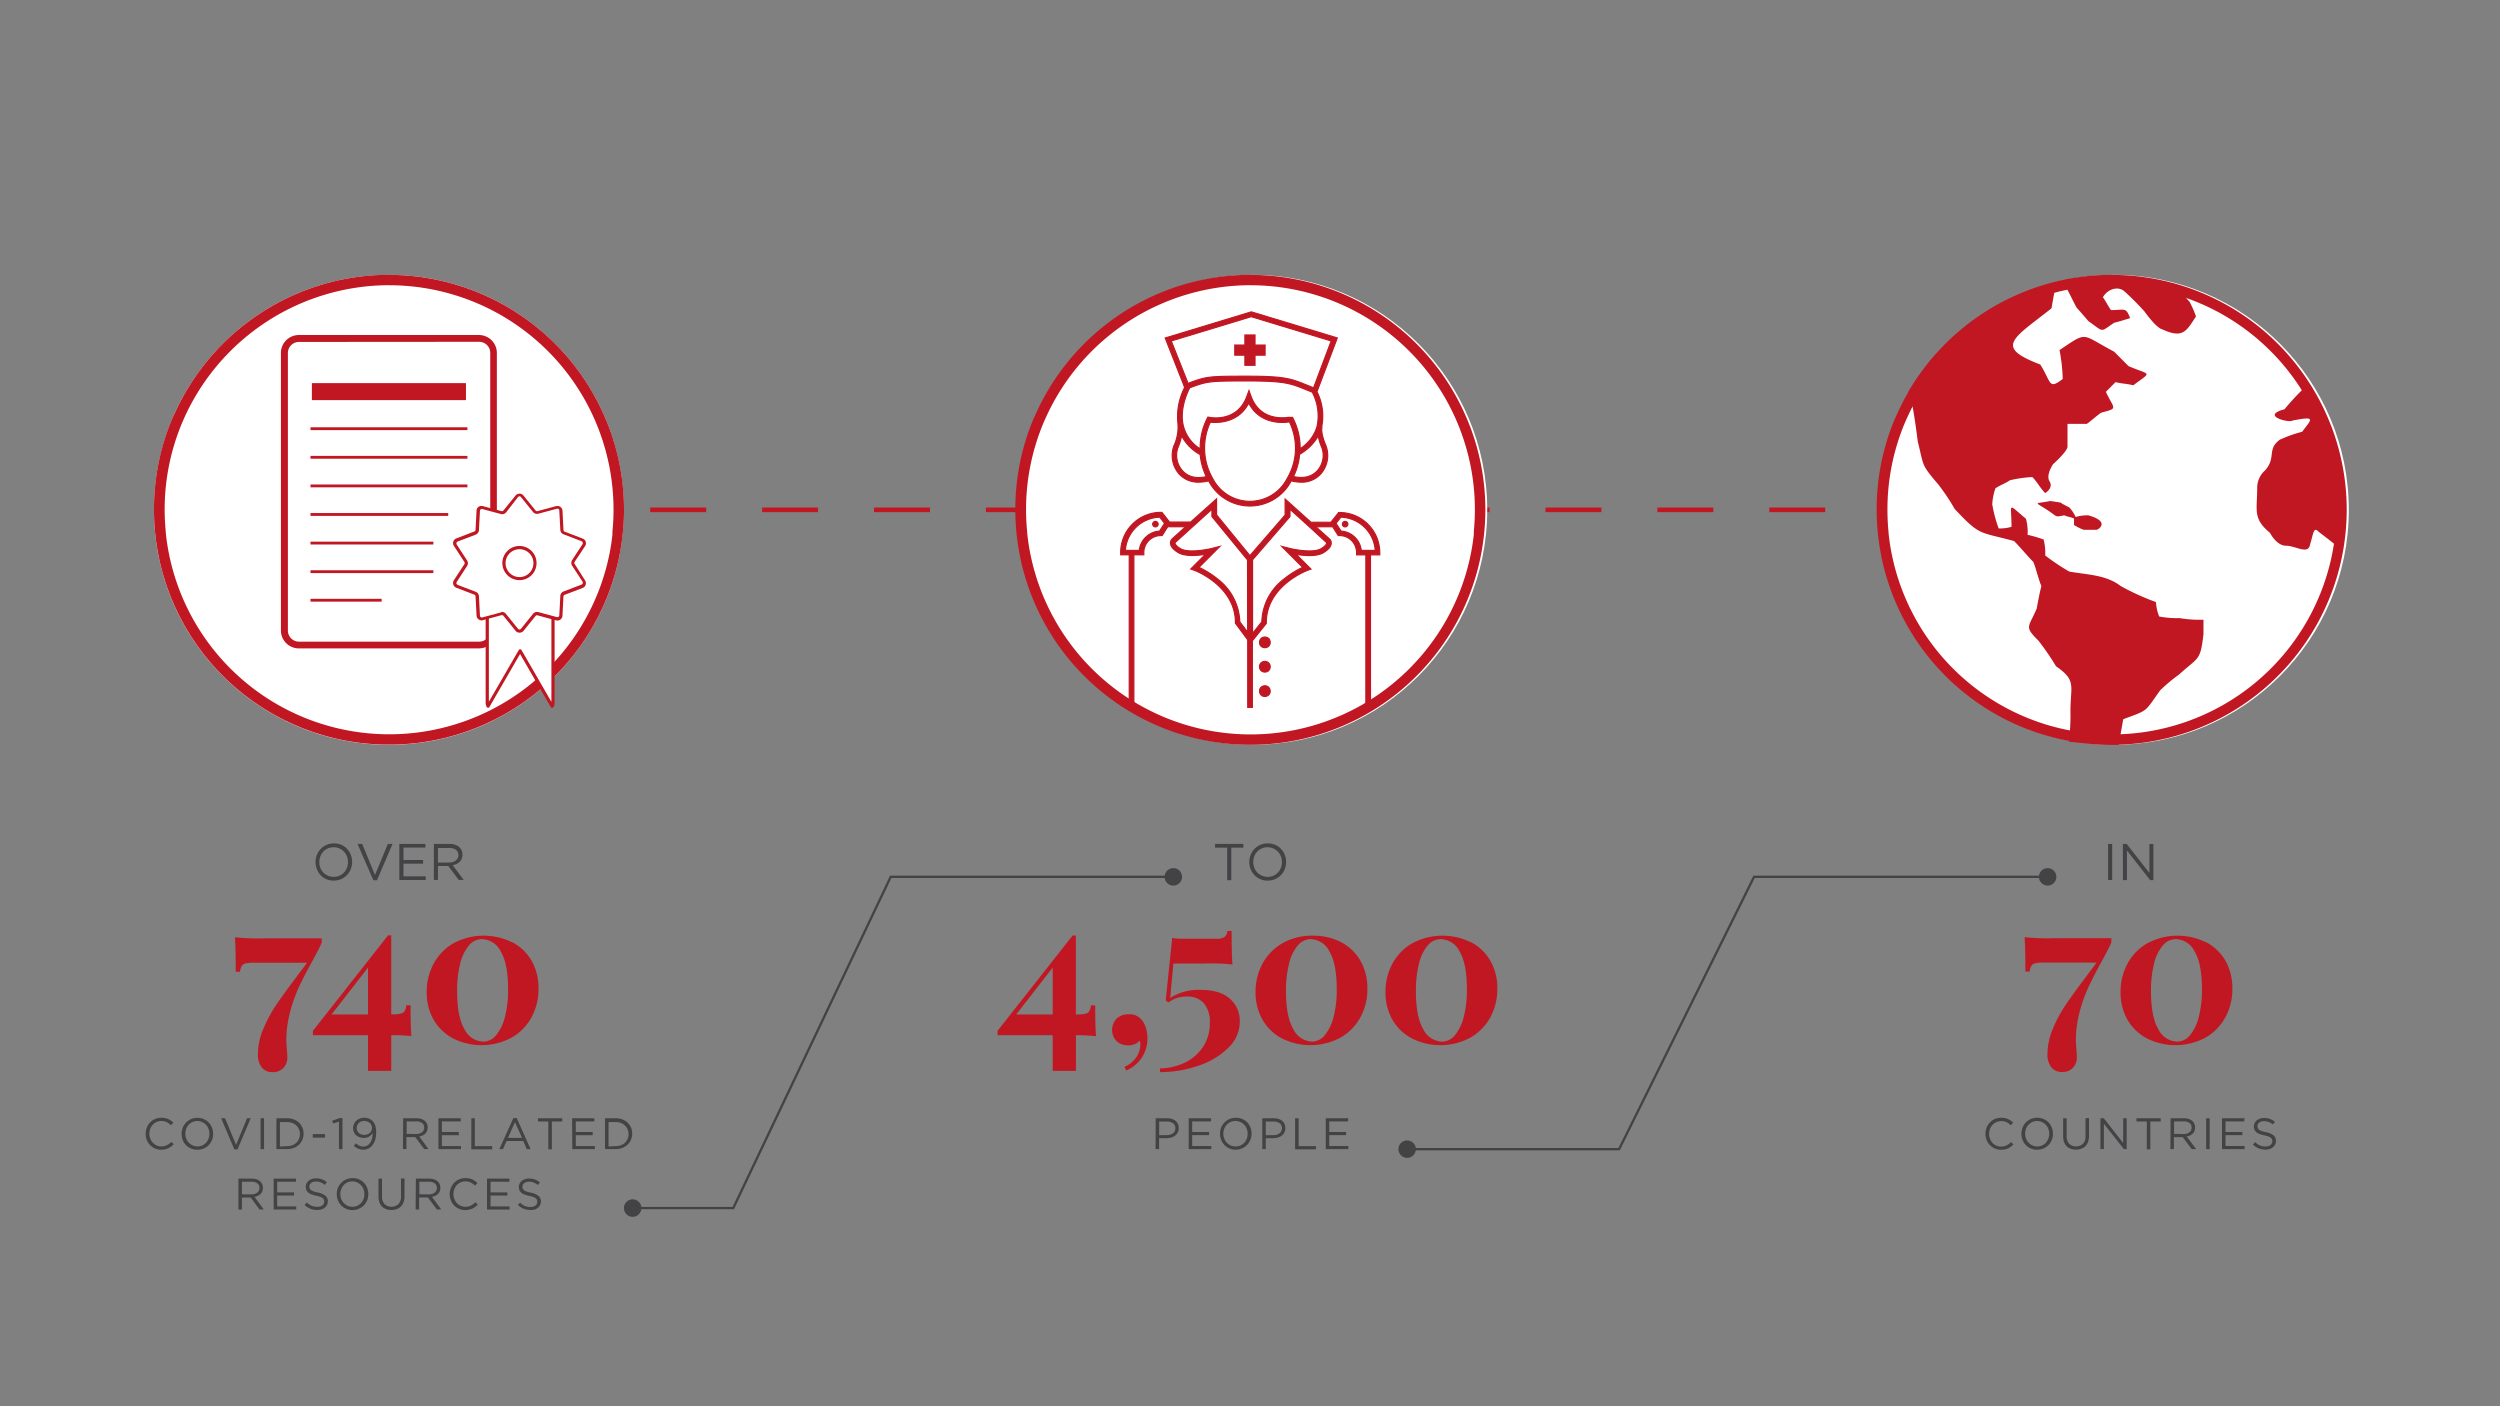 <svg xmlns="http://www.w3.org/2000/svg" viewBox="0 0 538.4 302.85"><rect x="0" y="0" width="538.4" height="302.85" fill="#808080" stroke="none"/><defs><style>.cls-1,.cls-2,.cls-7{fill:none;}.cls-1,.cls-2,.cls-6{stroke:#c01723;}.cls-1,.cls-2,.cls-6,.cls-7{stroke-miterlimit:10;}.cls-2{stroke-dasharray:12.05 12.05;}.cls-3{fill:#fff;}.cls-4,.cls-5,.cls-6{fill:#c01722;}.cls-5{fill-rule:evenodd;}.cls-6{stroke-width:0.25px;}.cls-7{stroke:#434244;stroke-width:0.5px;}.cls-8{fill:#434244;}</style></defs><g id="Layer_1" data-name="Layer 1"><line class="cls-1" x1="121.98" y1="109.8" x2="127.98" y2="109.8"/><line class="cls-2" x1="140.03" y1="109.8" x2="399.03" y2="109.8"/><line class="cls-1" x1="405.06" y1="109.8" x2="411.06" y2="109.8"/><circle class="cls-3" cx="83.76" cy="109.8" r="50.6"/><circle class="cls-3" cx="269.69" cy="109.8" r="50.6"/><circle class="cls-3" cx="455.24" cy="109.8" r="50.6"/></g><g id="Layer_2" data-name="Layer 2"><path class="cls-4" d="M454.76,61.43a48.36,48.36,0,0,1,45,30.59l.09.23.2.54a48,48,0,0,1,3.08,17c0,1.52-.08,3.11-.23,4.72l0,.5v.13c-.09.75-.19,1.5-.3,2.23a48.37,48.37,0,0,1-95.87-2.44l0-.17-.06-.65c-.13-1.47-.19-2.93-.19-4.32a48.18,48.18,0,0,1,3.83-18.92l.21-.49.23-.49a48.46,48.46,0,0,1,44.09-28.47m0-2.24A50.73,50.73,0,0,0,408.63,89l-.47,1h0a50.12,50.12,0,0,0-4,19.79c0,1.49.07,3,.2,4.51h0l.09.86a50.61,50.61,0,0,0,100.31,2.56c.12-.77.22-1.56.31-2.34l.07-.66h0c.16-1.65.25-3.3.25-4.93A50.53,50.53,0,0,0,502.15,92h0l-.32-.8a50.64,50.64,0,0,0-47.08-32Z"/><path class="cls-5" d="M448.73,114.1h2.77c.35,0,3.11-1.73-1.73-3.11a8.44,8.44,0,0,0-2.76.35,7.41,7.41,0,0,0-1.39-2.08s-2.07-1-1.72-1c0,0-2.08-.35-2.42-.35-3.46.69-3.46,0-.35,2.07,2.07,1.39,1.38,1.39,3.46,1,.69.35,1.38.35,2.07.69v1.39A11.68,11.68,0,0,0,448.73,114.1Z"/><path class="cls-5" d="M497.13,82.65l-1,1a54.18,54.18,0,0,0-4.15,4.5s-3.11.69-1.73,1.73c1,.69,3.11,1,3.46.69,5.18-1,4.15-.35,2.07,2.42a27.66,27.66,0,0,0-4.84,1.73c-2.76,2.07-.69,3.8-3.11,6.56a5,5,0,0,0-1.72,3.81c0,4.83-1,6.56,2.76,9.67,0,0,1.38,2.77,3.46,2.77s4.84,2.07,5.18-.35c.69-2.07.69-3.8,1.73-2.76.35.34,2.77,2.07,5.19,4.15a74.12,74.12,0,0,0,.69-8.65A52.54,52.54,0,0,0,497.13,82.65Z"/><path class="cls-5" d="M447.35,66.4c.35.35,2.42,2.77,2.42,2.77,3.46,2.42,2.42,2.42,5.53.34,1.38-.34,2.42-.69,3.46-1-1-2.42-1-1.73-4.15-1.73-.69-1-1-1.73-1.73-2.77,1-1.73,3.11-2.42,4.5-1.38a54,54,0,0,1,4.49,4.49s2.42,3.46,3.8,3.81c4.5,2.07,5.19.34,7.26-2.77A22.14,22.14,0,0,0,471.55,65c-.35-.35-2.08-2.42-3.11-3.8a60.48,60.48,0,0,0-13.83-1.73,84,84,0,0,0-9.68.69c-.34.69,0,1.38,0,1.73C445.62,62.94,447,66.06,447.35,66.4Z"/><path class="cls-5" d="M465,132.77a10,10,0,0,1-.69-3.11,51.34,51.34,0,0,1-7.61-3.46c-3.11-2.42-7.25-2.42-11.06-3.11a45.33,45.33,0,0,1-5.18-3.46,11.58,11.58,0,0,0-.35-3.45c-1-.35-2.07-.69-3.45-1a10.57,10.57,0,0,0-.35-3.46c-4.15-3.45-3.11-3.45-3.11,1.73a8.5,8.5,0,0,1-2.77.35,29.31,29.31,0,0,1-1.38-5.19,12.44,12.44,0,0,1,.69-3.45c1-.7,2.08-1,3.11-1.73a26.77,26.77,0,0,1,4.84-.69c1,1,1.73,2.42,2.77,3.45,0,0,1.73-1,1-2.42-1-1.38.69-3.8.69-3.8s3.11-2.76,3.11-3.8V91.29h4.15c1-.69,2.07-1.73,3.11-2.42,3.8-1,2.76-.69,1-4.49l2.08-2.08c1.38.35,2.76.35,3.8.69,4.15-3.11,3.8-2.07-1-4.14l-3.11-3.12c-7.26-3.8-5.53-4.49-11.75-.34a37.59,37.59,0,0,1,.69,6.22c-3.11,2.42-2.42.69-4.84-3.11-10-3.8-5.87-5.53,2.42-12.1.35-2.07.69-3.8,1-5.53a50,50,0,0,0-31.8,23.51c.34,1,.69,2.42,1,3.8.35,2.07.7,4.49,1,6.91,1.38,5.53.69,4.84,4.49,9.33a44.56,44.56,0,0,1,3.46,5.19c5.53,5.88,5.19,4.84,12.79,6.91,1.38,1.38,2.77,3.11,4.15,4.5.69,1.72,1,3.45,1.73,5.18-.35,1.38-.69,3.11-1,4.84-1.73,4.15-2.77,3.8.35,6.91a54.68,54.68,0,0,1,3.8,5.53c4.49,3.11,3.11,4.15,3.11,9.68a43.53,43.53,0,0,1-.35,6.57c3.81.35,7.26.69,10.72.69.34-1.73.69-3.8,1-5.53,5.53-2.07,4.49-1.38,7.95-6.22a37.21,37.21,0,0,1,4.14-3.46c4.15-3.8,4.5-2.76,5.19-8.64v-3.11a25.89,25.89,0,0,1-5.19-.35A20,20,0,0,1,465,132.77Z"/><path class="cls-4" d="M269.26,61.43a48.36,48.36,0,0,1,45,30.59l.09.23.2.54a48,48,0,0,1,3.08,17c0,1.52-.08,3.11-.23,4.72l0,.5v.13c-.09.75-.19,1.5-.3,2.23a48.37,48.37,0,0,1-95.87-2.44l0-.17-.06-.65c-.13-1.47-.2-2.93-.2-4.32a48.19,48.19,0,0,1,3.84-18.92l.21-.49.23-.49a48.46,48.46,0,0,1,44.09-28.47m0-2.24A50.72,50.72,0,0,0,223.13,89l-.47,1h0a50.12,50.12,0,0,0-4,19.79c0,1.49.07,3,.2,4.51h0l.09.86a50.61,50.61,0,0,0,100.31,2.56c.12-.77.22-1.56.31-2.34l.07-.66h0c.16-1.65.25-3.3.25-4.93A50.53,50.53,0,0,0,316.65,92h0l-.32-.8a50.64,50.64,0,0,0-47.08-32Z"/><circle class="cls-6" cx="272.4" cy="138.34" r="1.15"/><circle class="cls-6" cx="272.4" cy="143.59" r="1.15"/><circle class="cls-6" cx="272.4" cy="148.85" r="1.15" transform="translate(-20.33 45.56) rotate(-9.22)"/><path class="cls-6" d="M248.83,112.29a.59.59,0,1,0,.59.58A.59.59,0,0,0,248.83,112.29Z"/><polygon class="cls-6" points="268.1 78.67 270.28 78.67 270.28 76.49 272.45 76.49 272.45 74.31 270.28 74.31 270.28 72.14 268.1 72.14 268.1 74.31 265.92 74.31 265.92 76.49 268.1 76.49 268.1 78.67"/><path class="cls-6" d="M253.68,91.19h0a9.62,9.62,0,0,1-.86,4.82,6,6,0,0,0,1.12,6.06,5.52,5.52,0,0,0,4.23,1.77,9.11,9.11,0,0,0,2.13-.28,10,10,0,0,0,17.77,0,9.19,9.19,0,0,0,2.14.28,5.48,5.48,0,0,0,4.22-1.77A6,6,0,0,0,285.56,96c-1.16-2.71-.89-3.83-.88-3.84V91.7a11.66,11.66,0,0,0-1.06-7.34L288,72.78l-18.52-5.62h0l-18.54,5.63,4.19,10.65A13.82,13.82,0,0,0,253.68,91.19Zm1,10.21a5,5,0,0,1-1-5,11.75,11.75,0,0,0,.79-2.55,10,10,0,0,0,4,4.05,13.93,13.93,0,0,0,1.32,4.75C257.08,103.26,255.53,102.34,254.68,101.4ZM277.23,103a9,9,0,0,1-16.09,0,12.88,12.88,0,0,1-1.72-6.5,13,13,0,0,1,1.24-5.58c1.36.15,6,.31,8.27-4.12,2.53,4.93,8,4.18,8.6,4.07h.17A13.07,13.07,0,0,1,279,96.52,12.78,12.78,0,0,1,277.23,103Zm6.46-1.62c-.84.94-2.4,1.86-5.13,1.25a13.56,13.56,0,0,0,1.33-4.8,10.63,10.63,0,0,0,4-3.94,12.09,12.09,0,0,0,.78,2.49A5,5,0,0,1,283.69,101.4Zm0-9.71A8.51,8.51,0,0,1,280,96.63v-.11a14,14,0,0,0-1.5-6.35l-.14-.28h-.92c-.24,0-5.93,1.11-8-4.5l-.46-1.27-.47,1.27c-2.07,5.61-7.75,4.55-8,4.5l-.37-.07-.18.34a14,14,0,0,0-1.49,6.35v.16a8.23,8.23,0,0,1-3.59-4.82c-.92-3.53.75-7.2,1.33-8.33,3.82-1.42,4.16-1.48,12.46-1.48,8,0,9.27.52,12.64,1.89l1.3.53A10.89,10.89,0,0,1,283.67,91.69ZM252.24,73.43l17.21-5.23,17.23,5.23-3.79,10.09-1.24-.5c-3.51-1.43-4.82-2-13-2-8.48,0-8.83.06-12.79,1.54Z"/><path class="cls-6" d="M288.53,110.38h-.24l-1.66,2.09h-4.3l-5.57-5v3.45l-7.58,8.75L262,110.88v-3.45l-5.58,5h-4.54l-1.65-2.09H250a8.66,8.66,0,0,0-8.65,8.65v.5h1.84v32.9h1v-32.9h2.14V119a3.67,3.67,0,0,1,3.67-3.66h.27l1.22-1.9h3.84l-2.94,2.66,0,0a1.22,1.22,0,0,0-.3,1c.08.65.64,1.29,1.66,1.9,1.46.88,4.13.66,5.85.38l-3.16,3.16.74.27c.09,0,8.88,3.33,8.88,11.25v.16l2.65,3.57v14.55h1V138l3-3.74v-.18c0-7.92,8.79-11.22,8.88-11.25l.74-.27-3.16-3.16c1.72.28,4.39.5,5.85-.38,1-.61,1.58-1.25,1.66-1.9a1.22,1.22,0,0,0-.3-1l-3-2.68H287l1.21,1.9h.28a3.66,3.66,0,0,1,3.66,3.66v.5h2v32.9h1v-32.9h2V119A8.66,8.66,0,0,0,288.53,110.38Zm-38.23,3.09-.58.91a4.67,4.67,0,0,0-4.36,4.15h-3a7.66,7.66,0,0,1,7.4-7.15l.86,1.09.18.23Zm18.39,22.67L267,133.91a12.06,12.06,0,0,0-4.79-9.22,19.15,19.15,0,0,0-4-2.5l4.51-4.52-1.74.44c-1.35.33-5.17,1-6.74.06-1-.59-1.15-1-1.17-1.15a.2.2,0,0,1,0-.17l3.57-3.24.77-.69,3.59-3.25v1.57l6.28,7.66,1.39,1.69Zm17-19.28a.3.3,0,0,1,0,.14c0,.12-.14.55-1.18,1.17-1.57.94-5.39.27-6.74-.06l-1.74-.44,4.51,4.52a19.15,19.15,0,0,0-4,2.5,12,12,0,0,0-4.79,9.21l-2,2.52V120.56l1.42-1.64,6.64-7.67v-1.58l3.56,3.22.78.71Zm9.47,1.67h-2a4.66,4.66,0,0,0-4.35-4.15l-.59-.91-.49-.77.17-.23.87-1.09a7.67,7.67,0,0,1,7.4,7.15Z"/><path class="cls-6" d="M289.7,112.29a.59.59,0,1,0,.58.58A.58.58,0,0,0,289.7,112.29Z"/><path class="cls-4" d="M83.76,61.43a48.36,48.36,0,0,1,45,30.59l.09.23.2.54a48.19,48.19,0,0,1,3.08,17c0,1.52-.08,3.11-.24,4.72l0,.5,0,.13c-.08.75-.18,1.5-.29,2.23a48.38,48.38,0,0,1-95.88-2.44v-.17l-.06-.65c-.13-1.47-.2-2.93-.2-4.32a48.19,48.19,0,0,1,3.84-18.92l.21-.49.22-.49a48.48,48.48,0,0,1,44.1-28.47m0-2.24A50.71,50.71,0,0,0,37.63,89l-.47,1h0a50.12,50.12,0,0,0-4,19.79c0,1.49.07,3,.2,4.51h0l.09.86a50.61,50.61,0,0,0,100.3,2.56c.13-.77.23-1.56.32-2.34l.07-.66h0c.16-1.65.25-3.3.25-4.93A50.53,50.53,0,0,0,131.15,92h0l-.32-.8a50.64,50.64,0,0,0-47.08-32Z"/><path class="cls-4" d="M103.16,139.64H64.36a3.86,3.86,0,0,1-3.86-3.85V76a3.86,3.86,0,0,1,3.86-3.85h38.8A3.86,3.86,0,0,1,107,76v59.8A3.86,3.86,0,0,1,103.16,139.64Zm-38.8-66A2.39,2.39,0,0,0,62,76v59.8a2.4,2.4,0,0,0,2.39,2.39h38.8a2.4,2.4,0,0,0,2.39-2.39V76a2.39,2.39,0,0,0-2.39-2.39Z"/><path class="cls-3" d="M118.91,152.09a1.54,1.54,0,0,0,.19-.74V130.4a0,0,0,0,0,0,0L105,130.29s0,0,0,0v21a1.65,1.65,0,0,0,.18.74l6.9-11.94Z"/><path class="cls-4" d="M105.12,152.43h0a.35.35,0,0,1-.3-.18,1.85,1.85,0,0,1-.23-.9v-21a.38.38,0,0,1,.12-.28.39.39,0,0,1,.27-.11h0l14.08.07a.4.4,0,0,1,.38.39v20.95a1.85,1.85,0,0,1-.23.9.34.34,0,0,1-.3.18h0a.34.34,0,0,1-.3-.17L112,140.84l-6.6,11.42A.33.33,0,0,1,105.12,152.43Zm.16-21.8v20.5L111.72,140a.33.33,0,0,1,.3-.17h0a.32.32,0,0,1,.29.17l6.44,11.15V130.7Z"/><rect class="cls-4" x="66.87" y="92.02" width="33.79" height="0.61"/><rect class="cls-4" x="67.17" y="82.51" width="33.18" height="3.66"/><rect class="cls-4" x="66.87" y="98.18" width="33.79" height="0.61"/><rect class="cls-4" x="66.87" y="104.34" width="33.79" height="0.61"/><rect class="cls-4" x="66.87" y="110.49" width="29.66" height="0.61"/><rect class="cls-4" x="66.87" y="116.65" width="26.46" height="0.61"/><rect class="cls-4" x="66.87" y="122.81" width="26.46" height="0.61"/><rect class="cls-4" x="66.87" y="128.96" width="15.32" height="0.61"/><path class="cls-3" d="M123.46,121.67a.76.76,0,0,1,0-.82l2.26-3.47a.75.75,0,0,0-.36-1.11l-3.87-1.49a.72.72,0,0,1-.48-.66L120.8,110a.76.76,0,0,0-1-.69l-4,1.08a.75.75,0,0,1-.78-.25l-2.61-3.23a.74.74,0,0,0-1.16,0l-2.61,3.23a.75.75,0,0,1-.78.25l-4-1.08a.75.75,0,0,0-.94.69l-.21,4.14a.75.75,0,0,1-.48.66l-3.88,1.49a.75.75,0,0,0-.36,1.11l2.27,3.47a.76.76,0,0,1,0,.82L98,125.15a.75.75,0,0,0,.36,1.11l3.88,1.48a.78.78,0,0,1,.48.66l.21,4.15a.75.75,0,0,0,.94.68l1-.28,3-.8a.77.77,0,0,1,.78.25l.73.91,1.88,2.32a.74.74,0,0,0,1.16,0l1.88-2.32.73-.91a.77.77,0,0,1,.78-.25l3.25.88.75.2a.76.76,0,0,0,1-.68l.21-4.15a.75.75,0,0,1,.48-.66l3.87-1.48a.75.75,0,0,0,.36-1.11Zm-11.58,2.92a3.33,3.33,0,1,1,3.33-3.33A3.33,3.33,0,0,1,111.88,124.59Z"/><path class="cls-4" d="M111.88,136.25a1.08,1.08,0,0,1-.85-.4l-2.61-3.23a.42.42,0,0,0-.42-.14l-4,1.08a1,1,0,0,1-.92-.17,1.06,1.06,0,0,1-.45-.83l-.22-4.14a.4.4,0,0,0-.26-.36l-3.87-1.48a1.09,1.09,0,0,1-.65-.68,1.11,1.11,0,0,1,.12-.94l2.27-3.48a.43.43,0,0,0,0-.44l-2.27-3.48a1.09,1.09,0,0,1-.12-.93,1.07,1.07,0,0,1,.65-.68l3.87-1.49a.38.38,0,0,0,.26-.35l.22-4.15a1.08,1.08,0,0,1,.45-.83A1.11,1.11,0,0,1,104,109l4,1.08a.4.4,0,0,0,.42-.14l2.61-3.22a1.09,1.09,0,0,1,1.7,0l2.61,3.22a.4.4,0,0,0,.42.14l4-1.08a1.14,1.14,0,0,1,.93.17,1.11,1.11,0,0,1,.45.83l.21,4.15a.39.39,0,0,0,.26.35l3.88,1.49a1.08,1.08,0,0,1,.52,1.61L123.75,121a.39.39,0,0,0,0,.44h0L126,125a1.09,1.09,0,0,1-.52,1.62l-3.88,1.48a.41.41,0,0,0-.26.36l-.21,4.14a1.09,1.09,0,0,1-.45.83,1.07,1.07,0,0,1-.93.17l-4-1.08a.41.41,0,0,0-.42.14l-2.61,3.23A1.08,1.08,0,0,1,111.88,136.25Zm-3.78-4.47a1.09,1.09,0,0,1,.85.41l2.61,3.23a.44.44,0,0,0,.32.15.4.4,0,0,0,.31-.15l2.61-3.23a1.1,1.1,0,0,1,1.14-.37l4,1.08a.4.4,0,0,0,.35-.07.39.39,0,0,0,.16-.3l.22-4.15a1.07,1.07,0,0,1,.7-1l3.87-1.48a.41.41,0,0,0,.24-.26.41.41,0,0,0,0-.34l-2.27-3.48a1.11,1.11,0,0,1,0-1.19l2.27-3.48a.43.43,0,0,0,0-.35.4.4,0,0,0-.24-.25l-3.87-1.48a1.09,1.09,0,0,1-.7-1l-.22-4.14a.4.4,0,0,0-.16-.31.43.43,0,0,0-.35-.06l-4,1.07a1.09,1.09,0,0,1-1.14-.36l-2.61-3.23a.37.37,0,0,0-.31-.15.41.41,0,0,0-.32.15L109,110.34a1.08,1.08,0,0,1-1.13.36l-4-1.07a.4.4,0,0,0-.51.37l-.21,4.14a1.11,1.11,0,0,1-.7,1l-3.88,1.48a.42.42,0,0,0-.24.25.43.43,0,0,0,0,.35l2.26,3.48a1.07,1.07,0,0,1,0,1.19l-2.26,3.48a.41.41,0,0,0,0,.34.4.4,0,0,0,.24.25l3.88,1.49a1.09,1.09,0,0,1,.7,1l.21,4.15a.4.4,0,0,0,.17.3.39.39,0,0,0,.34.07l4-1.08A1,1,0,0,1,108.1,131.78Zm3.78-6.84a3.68,3.68,0,1,1,3.67-3.68A3.67,3.67,0,0,1,111.88,124.94Zm0-6.66a3,3,0,1,0,3,3A3,3,0,0,0,111.88,118.28Z"/><polyline class="cls-7" points="136.15 260.17 157.92 260.17 191.82 188.84 252.78 188.84"/><path class="cls-8" d="M136.25,262.05a1.88,1.88,0,1,1,1.88-1.88A1.88,1.88,0,0,1,136.25,262.05Z"/><path class="cls-8" d="M252.69,190.72a1.88,1.88,0,1,0-1.88-1.88A1.88,1.88,0,0,0,252.69,190.72Z"/><polyline class="cls-7" points="302.95 247.49 348.69 247.49 377.75 188.84 441.07 188.84"/><circle class="cls-8" cx="303.04" cy="247.48" r="1.88"/><circle class="cls-8" cx="440.98" cy="188.84" r="1.88"/></g><g id="Layer_3" data-name="Layer 3"><path class="cls-4" d="M454.69,203q-.53,1.22-2.13,4.16-1.72,3.13-2.81,5.47a31.89,31.89,0,0,0-1.89,5.34,23.72,23.72,0,0,0-.8,6.24l.08,1.48a17.18,17.18,0,0,1,.13,2,3.22,3.22,0,0,1-.82,2.25,3,3,0,0,1-2.34.92,2.8,2.8,0,0,1-2.37-1.05,4.45,4.45,0,0,1-.8-2.77,14.13,14.13,0,0,1,1.17-5.49,29.51,29.51,0,0,1,2.8-5.21c1.08-1.6,2.49-3.55,4.23-5.83.34-.49.72-1,1.13-1.52s.82-1.08,1.25-1.69H440a6.85,6.85,0,0,0-1.75.17,1.33,1.33,0,0,0-.81.57,3.8,3.8,0,0,0-.34,1.21h-.91q0-5.2-.18-7.42a48.42,48.42,0,0,0,6.47.22h12.23Z"/><path class="cls-4" d="M475.08,202.9a10.36,10.36,0,0,1,4.19,4,11.91,11.91,0,0,1,1.49,6,12.62,12.62,0,0,1-1.54,6.25,11.09,11.09,0,0,1-4.34,4.36,13.68,13.68,0,0,1-12.47.15,10.54,10.54,0,0,1-4.21-4,11.79,11.79,0,0,1-1.51-6,12.54,12.54,0,0,1,1.54-6.21,11.15,11.15,0,0,1,4.31-4.36,13.82,13.82,0,0,1,12.54-.15Zm-9.28.69a9.36,9.36,0,0,0-1.89,3.89,23.55,23.55,0,0,0-.67,6c0,3.67.52,6.39,1.58,8.17a4.66,4.66,0,0,0,4.06,2.67,3.55,3.55,0,0,0,2.75-1.37,9.86,9.86,0,0,0,1.89-3.9,23,23,0,0,0,.69-6q0-5.51-1.58-8.15a4.66,4.66,0,0,0-4.06-2.65A3.66,3.66,0,0,0,465.8,203.59Z"/><path class="cls-4" d="M69.29,203q-.51,1.22-2.12,4.16-1.74,3.13-2.82,5.47A33.78,33.78,0,0,0,62.46,218a24.15,24.15,0,0,0-.8,6.24l.09,1.48a19.59,19.59,0,0,1,.13,2,3.22,3.22,0,0,1-.83,2.25,3,3,0,0,1-2.34.92,2.81,2.81,0,0,1-2.37-1.05,4.45,4.45,0,0,1-.8-2.77,14.13,14.13,0,0,1,1.17-5.49,30.18,30.18,0,0,1,2.8-5.21c1.09-1.6,2.5-3.55,4.23-5.83.35-.49.72-1,1.13-1.52s.82-1.08,1.26-1.69H54.59a6.94,6.94,0,0,0-1.76.17,1.28,1.28,0,0,0-.8.57,3.76,3.76,0,0,0-.35,1.21h-.91q0-5.2-.17-7.42a48.22,48.22,0,0,0,6.46.22H69.29Z"/><path class="cls-4" d="M84.26,222.94v7.68h-5v-7.68H67.39V222l16.18-20.56h.69v17h.35a6.42,6.42,0,0,0,1.75-.17,1.28,1.28,0,0,0,.81-.56,3.87,3.87,0,0,0,.34-1.22h.91q0,4.6.18,6.64A38.18,38.18,0,0,0,84.26,222.94Zm-5-4.47v-10.1l-7.85,10.1Z"/><path class="cls-4" d="M110.29,202.9a10.36,10.36,0,0,1,4.19,4,11.91,11.91,0,0,1,1.49,6,12.62,12.62,0,0,1-1.54,6.25,11.09,11.09,0,0,1-4.34,4.36,13.68,13.68,0,0,1-12.47.15,10.54,10.54,0,0,1-4.21-4,11.79,11.79,0,0,1-1.51-6,12.54,12.54,0,0,1,1.54-6.21,11.15,11.15,0,0,1,4.31-4.36,13.82,13.82,0,0,1,12.54-.15Zm-9.28.69a9.36,9.36,0,0,0-1.89,3.89,23.55,23.55,0,0,0-.67,6c0,3.67.52,6.39,1.58,8.17a4.65,4.65,0,0,0,4.06,2.67,3.55,3.55,0,0,0,2.75-1.37,9.86,9.86,0,0,0,1.89-3.9,23,23,0,0,0,.69-6q0-5.51-1.58-8.15a4.66,4.66,0,0,0-4.06-2.65A3.66,3.66,0,0,0,101,203.59Z"/><path class="cls-8" d="M71.86,189.65a4.07,4.07,0,0,1-1.62-.32,3.86,3.86,0,0,1-2-2.15,4.15,4.15,0,0,1-.28-1.53v0a4,4,0,0,1,.29-1.53,3.9,3.9,0,0,1,2.06-2.16,3.91,3.91,0,0,1,1.62-.33,4.07,4.07,0,0,1,1.62.32,3.95,3.95,0,0,1,2,2.15,4.19,4.19,0,0,1,.28,1.53s0,0,0,0a4,4,0,0,1-.29,1.53,3.9,3.9,0,0,1-2.06,2.16A3.91,3.91,0,0,1,71.86,189.65Zm0-.81a2.94,2.94,0,0,0,1.23-.25,3.15,3.15,0,0,0,1-.68,3.35,3.35,0,0,0,.62-1,3.23,3.23,0,0,0,.23-1.25v0a3.27,3.27,0,0,0-.23-1.25,3.08,3.08,0,0,0-.63-1,3.18,3.18,0,0,0-1-.69,3,3,0,0,0-1.23-.26,3.14,3.14,0,0,0-1.23.25,3,3,0,0,0-1,.69,3.35,3.35,0,0,0-.85,2.25v0a3.27,3.27,0,0,0,.23,1.25,3,3,0,0,0,.63,1,3.1,3.1,0,0,0,1,.69A2.9,2.9,0,0,0,71.88,188.84Z"/><path class="cls-8" d="M77,181.75h1l2.76,6.69,2.77-6.69h1l-3.34,7.82h-.78Z"/><path class="cls-8" d="M86,181.75h5.61v.78H86.89v2.68h4.23V186H86.89v2.73h4.79v.79H86Z"/><path class="cls-8" d="M93.44,181.75h3.35a3.66,3.66,0,0,1,1.28.2,2.57,2.57,0,0,1,.92.57,2.07,2.07,0,0,1,.45.68,2.35,2.35,0,0,1,.15.86v0a2.41,2.41,0,0,1-.15.87,2,2,0,0,1-.44.66,2.31,2.31,0,0,1-.67.47,3.24,3.24,0,0,1-.85.26l2.39,3.18H98.79l-2.25-3H94.32v3h-.88Zm3.27,4a2.86,2.86,0,0,0,.8-.11,2,2,0,0,0,.64-.32,1.41,1.41,0,0,0,.57-1.17v0a1.35,1.35,0,0,0-.53-1.13,2.36,2.36,0,0,0-1.47-.4h-2.4v3.15Z"/><path class="cls-8" d="M34.71,247.6a3.3,3.3,0,0,1-2.39-1,3.47,3.47,0,0,1-.7-1.08,3.77,3.77,0,0,1-.25-1.35h0a3.75,3.75,0,0,1,.25-1.34,3.69,3.69,0,0,1,.7-1.1,3.36,3.36,0,0,1,1.07-.74,3.32,3.32,0,0,1,1.35-.27,4.07,4.07,0,0,1,.82.08,3.38,3.38,0,0,1,.68.21,2.76,2.76,0,0,1,.58.34,5.15,5.15,0,0,1,.52.43l-.52.55a4.05,4.05,0,0,0-.91-.66,2.54,2.54,0,0,0-1.18-.25,2.45,2.45,0,0,0-1,.21,2.4,2.4,0,0,0-.82.58,2.56,2.56,0,0,0-.54.87,2.91,2.91,0,0,0-.2,1.07v0a2.91,2.91,0,0,0,.2,1.07,2.71,2.71,0,0,0,.54.88,2.54,2.54,0,0,0,.82.58,2.45,2.45,0,0,0,1,.21,2.54,2.54,0,0,0,1.18-.25,4.07,4.07,0,0,0,1-.71l.5.49a5.82,5.82,0,0,1-.54.48,4.12,4.12,0,0,1-.61.37,2.94,2.94,0,0,1-.69.23A3.52,3.52,0,0,1,34.71,247.6Z"/><path class="cls-8" d="M42.49,247.6a3.37,3.37,0,0,1-2.45-1,3.3,3.3,0,0,1-.69-1.1,3.58,3.58,0,0,1-.24-1.31h0a3.68,3.68,0,0,1,.24-1.32,3.5,3.5,0,0,1,.7-1.1,3.44,3.44,0,0,1,1.07-.75,3.48,3.48,0,0,1,1.39-.28,3.32,3.32,0,0,1,1.39.28,3.36,3.36,0,0,1,1.07.74,3.66,3.66,0,0,1,.69,1.1,3.58,3.58,0,0,1,.24,1.31v0a3.36,3.36,0,0,1-2,3.16A3.32,3.32,0,0,1,42.49,247.6Zm0-.7a2.54,2.54,0,0,0,1.88-.79,2.94,2.94,0,0,0,.53-.87,2.87,2.87,0,0,0,.2-1.07h0a2.87,2.87,0,0,0-.2-1.07,2.56,2.56,0,0,0-.54-.87,2.61,2.61,0,0,0-.84-.59,2.44,2.44,0,0,0-1-.22,2.59,2.59,0,0,0-1.05.21,2.42,2.42,0,0,0-.82.59,2.62,2.62,0,0,0-.54.86,2.9,2.9,0,0,0-.19,1.07v0a2.94,2.94,0,0,0,.19,1.07,2.63,2.63,0,0,0,.55.87,2.78,2.78,0,0,0,.83.59A2.59,2.59,0,0,0,42.51,246.9Z"/><path class="cls-8" d="M47.63,240.83h.84l2.37,5.73,2.37-5.73H54l-2.86,6.7h-.67Z"/><path class="cls-8" d="M56.12,240.83h.75v6.65h-.75Z"/><path class="cls-8" d="M59.53,240.83h2.31a3.87,3.87,0,0,1,1.43.25,3.42,3.42,0,0,1,1.13.7,3.17,3.17,0,0,1,.72,1.05,3.33,3.33,0,0,1,.26,1.31v0a3.4,3.4,0,0,1-.26,1.31,3.07,3.07,0,0,1-.72,1.05,3.44,3.44,0,0,1-1.13.71,3.87,3.87,0,0,1-1.43.25H59.53Zm2.31,6a3.17,3.17,0,0,0,1.14-.2,2.58,2.58,0,0,0,.87-.55,2.46,2.46,0,0,0,.55-.83,2.75,2.75,0,0,0,.2-1h0a2.75,2.75,0,0,0-.2-1,2.36,2.36,0,0,0-.55-.83,2.63,2.63,0,0,0-.87-.57,3.17,3.17,0,0,0-1.14-.2H60.28v5.27Z"/><path class="cls-8" d="M67.36,244.24H70V245H67.36Z"/><path class="cls-8" d="M73,241.56l-1.26.39-.18-.61,1.63-.56h.56v6.7H73Z"/><path class="cls-8" d="M78.26,247.6a2.66,2.66,0,0,1-1.14-.23,4.45,4.45,0,0,1-.92-.58l.44-.58a3.31,3.31,0,0,0,.8.54,2.14,2.14,0,0,0,.84.17,1.55,1.55,0,0,0,.82-.22,2,2,0,0,0,.63-.6,3,3,0,0,0,.4-.93,4.85,4.85,0,0,0,.13-1.18,2.55,2.55,0,0,1-.74.76,2,2,0,0,1-1.15.31,2.85,2.85,0,0,1-.94-.15,2.2,2.2,0,0,1-.73-.43,2,2,0,0,1-.48-.66,2.05,2.05,0,0,1-.17-.83h0a2.18,2.18,0,0,1,.18-.89,2.14,2.14,0,0,1,.49-.72,2.41,2.41,0,0,1,.75-.48,2.81,2.81,0,0,1,2,0,2.38,2.38,0,0,1,.75.51,2.71,2.71,0,0,1,.6,1A4.61,4.61,0,0,1,81,244v0a5.15,5.15,0,0,1-.2,1.46,3.59,3.59,0,0,1-.57,1.14,2.57,2.57,0,0,1-.87.74A2.39,2.39,0,0,1,78.26,247.6Zm.2-3.19a1.73,1.73,0,0,0,.69-.13,1.54,1.54,0,0,0,.52-.33,1.58,1.58,0,0,0,.33-.48,1.36,1.36,0,0,0,.11-.56v0a1.43,1.43,0,0,0-.12-.58,1.3,1.3,0,0,0-.35-.48,1.61,1.61,0,0,0-.54-.32,1.83,1.83,0,0,0-.68-.12,1.6,1.6,0,0,0-.67.13,1.27,1.27,0,0,0-.5.34,1.34,1.34,0,0,0-.32.49,1.67,1.67,0,0,0-.11.59v0a1.4,1.4,0,0,0,.12.58,1.29,1.29,0,0,0,.33.46,1.58,1.58,0,0,0,.52.3A1.85,1.85,0,0,0,78.46,244.41Z"/><path class="cls-8" d="M86.83,240.83h2.86a3.39,3.39,0,0,1,1.1.17,2.21,2.21,0,0,1,.8.49,1.88,1.88,0,0,1,.38.58,2.17,2.17,0,0,1,.13.74h0a2.18,2.18,0,0,1-.13.75,1.73,1.73,0,0,1-.38.57,1.87,1.87,0,0,1-.58.4,2.75,2.75,0,0,1-.72.22l2,2.72h-.93l-1.93-2.58h-1.9v2.58h-.75Zm2.8,3.39a2.5,2.5,0,0,0,.69-.09,2,2,0,0,0,.54-.27,1.36,1.36,0,0,0,.36-.43,1.34,1.34,0,0,0,.13-.58v0a1.14,1.14,0,0,0-.45-1,2,2,0,0,0-1.26-.35H87.58v2.7Z"/><path class="cls-8" d="M94.42,240.83h4.81v.67H95.17v2.29h3.64v.68H95.17v2.34h4.11v.67H94.42Z"/><path class="cls-8" d="M101.51,240.83h.75v6H106v.69h-4.5Z"/><path class="cls-8" d="M110.57,240.78h.7l3,6.7h-.81l-.78-1.76H109.1l-.79,1.76h-.77Zm1.86,4.27-1.52-3.4-1.52,3.4Z"/><path class="cls-8" d="M118.09,241.52h-2.23v-.69h5.22v.69h-2.23v6h-.76Z"/><path class="cls-8" d="M123.21,240.83H128v.67H124v2.29h3.64v.68H124v2.34h4.11v.67h-4.86Z"/><path class="cls-8" d="M130.3,240.83h2.31a3.87,3.87,0,0,1,1.43.25,3.28,3.28,0,0,1,1.12.7,3.06,3.06,0,0,1,.73,1.05,3.33,3.33,0,0,1,.26,1.31v0a3.4,3.4,0,0,1-.26,1.31,3,3,0,0,1-.73,1.05,3.3,3.3,0,0,1-1.12.71,3.87,3.87,0,0,1-1.43.25H130.3Zm2.31,6a3.17,3.17,0,0,0,1.14-.2,2.58,2.58,0,0,0,.87-.55,2.46,2.46,0,0,0,.55-.83,2.75,2.75,0,0,0,.2-1h0a2.75,2.75,0,0,0-.2-1,2.36,2.36,0,0,0-.55-.83,2.63,2.63,0,0,0-.87-.57,3.17,3.17,0,0,0-1.14-.2h-1.56v5.27Z"/><path class="cls-8" d="M51.35,253.83h2.86a3.39,3.39,0,0,1,1.1.17,2.08,2.08,0,0,1,.79.49,1.58,1.58,0,0,1,.38.58,2,2,0,0,1,.14.74h0a2,2,0,0,1-.14.75,1.56,1.56,0,0,1-.37.57,1.87,1.87,0,0,1-.58.4,2.75,2.75,0,0,1-.72.22l2,2.72h-.93L54,257.9H52.1v2.58h-.75Zm2.8,3.39a2.5,2.5,0,0,0,.69-.09,2,2,0,0,0,.54-.27,1.36,1.36,0,0,0,.36-.43,1.34,1.34,0,0,0,.13-.58v0a1.14,1.14,0,0,0-.45-1,2,2,0,0,0-1.26-.35H52.1v2.7Z"/><path class="cls-8" d="M58.94,253.83h4.81v.67H59.69v2.29h3.63v.68H59.69v2.34H63.8v.67H58.94Z"/><path class="cls-8" d="M68.32,260.58a4,4,0,0,1-1.46-.26,4.15,4.15,0,0,1-1.26-.81l.46-.55a3.71,3.71,0,0,0,1.06.71,2.94,2.94,0,0,0,1.23.23,1.71,1.71,0,0,0,1.08-.31,1,1,0,0,0,.4-.82v0a.93.93,0,0,0-.34-.75,2,2,0,0,0-.53-.27,5.41,5.41,0,0,0-.86-.24,6.06,6.06,0,0,1-1-.29,2,2,0,0,1-.7-.39,1.38,1.38,0,0,1-.41-.53,1.73,1.73,0,0,1-.14-.71v0a1.69,1.69,0,0,1,.62-1.3,2.24,2.24,0,0,1,.7-.38,2.69,2.69,0,0,1,.87-.14,3.78,3.78,0,0,1,1.28.2,4,4,0,0,1,1.06.62l-.44.58a3.24,3.24,0,0,0-.93-.55,2.75,2.75,0,0,0-1-.17,1.56,1.56,0,0,0-1,.31.92.92,0,0,0-.38.76v0a1.09,1.09,0,0,0,.07.42.82.82,0,0,0,.28.35,1.87,1.87,0,0,0,.55.28,5.43,5.43,0,0,0,.9.24,4,4,0,0,1,1.64.69,1.45,1.45,0,0,1,.53,1.2v0a1.77,1.77,0,0,1-.17.77,1.92,1.92,0,0,1-.46.6,2.24,2.24,0,0,1-.72.38A2.94,2.94,0,0,1,68.32,260.58Z"/><path class="cls-8" d="M75.92,260.6a3.32,3.32,0,0,1-1.39-.28,3.36,3.36,0,0,1-1.07-.74,3.66,3.66,0,0,1-.69-1.1,3.58,3.58,0,0,1-.24-1.31h0a3.37,3.37,0,0,1,3.41-3.45,3.28,3.28,0,0,1,3.14,2.12,3.58,3.58,0,0,1,.24,1.31s0,0,0,0a3.66,3.66,0,0,1-.24,1.31,3.5,3.5,0,0,1-.7,1.1,3.44,3.44,0,0,1-1.07.75A3.32,3.32,0,0,1,75.92,260.6Zm0-.7a2.59,2.59,0,0,0,1-.21,2.54,2.54,0,0,0,.82-.58,2.77,2.77,0,0,0,.54-.87,2.87,2.87,0,0,0,.19-1.07h0a2.87,2.87,0,0,0-.19-1.07,2.44,2.44,0,0,0-.55-.87,2.56,2.56,0,0,0-1.88-.81,2.59,2.59,0,0,0-1,.21,2.46,2.46,0,0,0-.83.59,2.77,2.77,0,0,0-.53.86,2.91,2.91,0,0,0-.2,1.07v0a3,3,0,0,0,.2,1.07,2.77,2.77,0,0,0,.54.87,3,3,0,0,0,.84.59A2.59,2.59,0,0,0,75.94,259.9Z"/><path class="cls-8" d="M84.29,260.59a3.15,3.15,0,0,1-1.13-.19,2.19,2.19,0,0,1-.87-.55,2.28,2.28,0,0,1-.57-.91,3.62,3.62,0,0,1-.2-1.24v-3.87h.75v3.82a2.34,2.34,0,0,0,.54,1.66,2.22,2.22,0,0,0,3,0,2.24,2.24,0,0,0,.55-1.64v-3.87h.75v3.81a3.88,3.88,0,0,1-.2,1.29,2.6,2.6,0,0,1-.57.92,2.19,2.19,0,0,1-.87.55A3.17,3.17,0,0,1,84.29,260.59Z"/><path class="cls-8" d="M89.56,253.83h2.86a3.39,3.39,0,0,1,1.1.17,2.21,2.21,0,0,1,.8.49,1.88,1.88,0,0,1,.38.58,2.17,2.17,0,0,1,.13.74h0a2.18,2.18,0,0,1-.13.75,1.73,1.73,0,0,1-.38.57,1.87,1.87,0,0,1-.58.4,2.75,2.75,0,0,1-.72.22l2,2.72h-.93l-1.93-2.58h-1.9v2.58h-.75Zm2.8,3.39a2.5,2.5,0,0,0,.69-.09,2,2,0,0,0,.54-.27,1.36,1.36,0,0,0,.36-.43,1.34,1.34,0,0,0,.13-.58v0a1.14,1.14,0,0,0-.45-1,2,2,0,0,0-1.26-.35H90.31v2.7Z"/><path class="cls-8" d="M100.19,260.6a3.26,3.26,0,0,1-2.38-1,3.15,3.15,0,0,1-.7-1.08,3.57,3.57,0,0,1-.26-1.35h0a3.55,3.55,0,0,1,.26-1.34,3.33,3.33,0,0,1,.7-1.1,3.21,3.21,0,0,1,1.06-.74,3.32,3.32,0,0,1,1.35-.27,4,4,0,0,1,.82.08,3.48,3.48,0,0,1,.69.21,3.38,3.38,0,0,1,.58.34,6.47,6.47,0,0,1,.51.43l-.51.55a4.34,4.34,0,0,0-.92-.66,2.54,2.54,0,0,0-1.18-.25,2.45,2.45,0,0,0-1,.21,2.5,2.5,0,0,0-.82.58,2.56,2.56,0,0,0-.54.87,2.91,2.91,0,0,0-.2,1.07v0a2.91,2.91,0,0,0,.2,1.07,2.71,2.71,0,0,0,.54.88,2.65,2.65,0,0,0,.82.58,2.45,2.45,0,0,0,1,.21,2.54,2.54,0,0,0,1.18-.25,4.07,4.07,0,0,0,1-.71l.5.49a4,4,0,0,1-.54.48,4.6,4.6,0,0,1-.6.37,3.19,3.19,0,0,1-.7.23A3.52,3.52,0,0,1,100.19,260.6Z"/><path class="cls-8" d="M104.88,253.83h4.82v.67h-4.06v2.29h3.63v.68h-3.63v2.34h4.1v.67h-4.86Z"/><path class="cls-8" d="M114.26,260.58a4,4,0,0,1-1.46-.26,4.15,4.15,0,0,1-1.26-.81L112,259a3.82,3.82,0,0,0,1,.71,3,3,0,0,0,1.23.23,1.71,1.71,0,0,0,1.08-.31,1,1,0,0,0,.4-.82v0a1.07,1.07,0,0,0-.07-.41.85.85,0,0,0-.27-.34,1.86,1.86,0,0,0-.53-.27,4.86,4.86,0,0,0-.86-.24,6.7,6.7,0,0,1-1-.29,2.24,2.24,0,0,1-.7-.39,1.49,1.49,0,0,1-.41-.53,1.73,1.73,0,0,1-.13-.71v0a1.66,1.66,0,0,1,.16-.73,1.68,1.68,0,0,1,.46-.57,2.09,2.09,0,0,1,.69-.38,2.75,2.75,0,0,1,.88-.14,3.86,3.86,0,0,1,1.28.2,4.3,4.3,0,0,1,1.06.62l-.44.58a3.16,3.16,0,0,0-.94-.55,2.7,2.7,0,0,0-1-.17,1.57,1.57,0,0,0-1,.31,1,1,0,0,0-.38.76v0a.93.93,0,0,0,.08.42.87.87,0,0,0,.27.35,2,2,0,0,0,.55.28,5.58,5.58,0,0,0,.91.24,4,4,0,0,1,1.64.69,1.48,1.48,0,0,1,.53,1.2v0a1.77,1.77,0,0,1-.17.77,2,2,0,0,1-.47.6,2.24,2.24,0,0,1-.72.38A2.9,2.9,0,0,1,114.26,260.58Z"/><path class="cls-8" d="M264.29,182.56h-2.61v-.81h6.09v.81h-2.6v7h-.88Z"/><path class="cls-8" d="M273,189.65a3.87,3.87,0,0,1-2.86-1.19,3.79,3.79,0,0,1-.8-1.28,4.16,4.16,0,0,1-.29-1.53v0a4.2,4.2,0,0,1,.29-1.53,3.77,3.77,0,0,1,.81-1.28,3.91,3.91,0,0,1,1.26-.88,3.84,3.84,0,0,1,1.62-.33,4,4,0,0,1,1.61.32,3.87,3.87,0,0,1,1.25.88,3.65,3.65,0,0,1,.8,1.27,4.2,4.2,0,0,1,.29,1.53v0a4.2,4.2,0,0,1-.29,1.53,3.77,3.77,0,0,1-.81,1.28,3.93,3.93,0,0,1-2.88,1.21Zm0-.81a2.9,2.9,0,0,0,1.22-.25,2.93,2.93,0,0,0,1-.68,3.19,3.19,0,0,0,.63-1,3.43,3.43,0,0,0,.23-1.25v0a3.47,3.47,0,0,0-.23-1.25,3.11,3.11,0,0,0-.64-1,3.06,3.06,0,0,0-1-.69,2.91,2.91,0,0,0-1.23-.26,3.06,3.06,0,0,0-1.22.25,2.81,2.81,0,0,0-1,.69,3,3,0,0,0-.63,1,3.34,3.34,0,0,0-.23,1.24v0a3.47,3.47,0,0,0,.23,1.25,2.86,2.86,0,0,0,.64,1,3.06,3.06,0,0,0,1,.69A2.91,2.91,0,0,0,273.06,188.84Z"/><path class="cls-8" d="M248.89,240.83h2.49a3.66,3.66,0,0,1,1,.14,2.48,2.48,0,0,1,.79.42,1.81,1.81,0,0,1,.5.66,2.11,2.11,0,0,1,.18.89v0a2,2,0,0,1-.21.94,2,2,0,0,1-.57.68,2.32,2.32,0,0,1-.83.42,3.68,3.68,0,0,1-1,.14h-1.62v2.34h-.75Zm2.4,3.63a2.19,2.19,0,0,0,.75-.11,1.68,1.68,0,0,0,.58-.3,1.29,1.29,0,0,0,.38-.46,1.47,1.47,0,0,0,.13-.6v0a1.25,1.25,0,0,0-.5-1.08,2.07,2.07,0,0,0-1.3-.37h-1.69v2.94Z"/><path class="cls-8" d="M256,240.83h4.81v.67h-4.06v2.29h3.64v.68h-3.64v2.34h4.11v.67H256Z"/><path class="cls-8" d="M266.14,247.6a3.32,3.32,0,0,1-1.39-.28,3.36,3.36,0,0,1-1.07-.74,3.45,3.45,0,0,1-.68-1.1,3.39,3.39,0,0,1-.25-1.31h0a3.37,3.37,0,0,1,3.41-3.45,3.37,3.37,0,0,1,2.45,1,3.3,3.3,0,0,1,.69,1.1,3.58,3.58,0,0,1,.24,1.31s0,0,0,0a3.66,3.66,0,0,1-.24,1.31,3.5,3.5,0,0,1-.7,1.1,3.44,3.44,0,0,1-1.07.75A3.32,3.32,0,0,1,266.14,247.6Zm0-.7a2.59,2.59,0,0,0,1-.21,2.54,2.54,0,0,0,.82-.58,2.77,2.77,0,0,0,.54-.87,2.87,2.87,0,0,0,.19-1.07h0a2.87,2.87,0,0,0-.19-1.07,2.44,2.44,0,0,0-.55-.87,2.56,2.56,0,0,0-1.88-.81,2.59,2.59,0,0,0-1.05.21,2.46,2.46,0,0,0-.83.59,2.77,2.77,0,0,0-.53.86,2.91,2.91,0,0,0-.2,1.07v0a3,3,0,0,0,.2,1.07,2.77,2.77,0,0,0,.54.87,3,3,0,0,0,.84.59A2.59,2.59,0,0,0,266.16,246.9Z"/><path class="cls-8" d="M271.85,240.83h2.49a3.64,3.64,0,0,1,1,.14,2.38,2.38,0,0,1,.79.42,1.71,1.71,0,0,1,.5.66,2.11,2.11,0,0,1,.18.89v0a2,2,0,0,1-.21.94,2.07,2.07,0,0,1-.56.68,2.37,2.37,0,0,1-.84.42,3.62,3.62,0,0,1-1,.14H272.6v2.34h-.75Zm2.4,3.63a2.27,2.27,0,0,0,.75-.11,1.77,1.77,0,0,0,.58-.3,1.37,1.37,0,0,0,.37-.46,1.32,1.32,0,0,0,.13-.6v0a1.25,1.25,0,0,0-.49-1.08,2.09,2.09,0,0,0-1.3-.37H272.6v2.94Z"/><path class="cls-8" d="M278.91,240.83h.76v6h3.74v.69h-4.5Z"/><path class="cls-8" d="M285.52,240.83h4.81v.67h-4.06v2.29h3.63v.68h-3.63v2.34h4.11v.67h-4.86Z"/><path class="cls-8" d="M454,181.75h.88v7.77H454Z"/><path class="cls-8" d="M457.18,181.75H458L462.9,188v-6.22h.85v7.77h-.69l-5-6.38v6.38h-.86Z"/><path class="cls-8" d="M430.93,247.6a3.23,3.23,0,0,1-1.33-.27,3.29,3.29,0,0,1-1.06-.73,3.47,3.47,0,0,1-.7-1.08,3.77,3.77,0,0,1-.25-1.35h0a3.75,3.75,0,0,1,.25-1.34,3.69,3.69,0,0,1,.7-1.1,3.36,3.36,0,0,1,1.07-.74,3.32,3.32,0,0,1,1.35-.27,4.07,4.07,0,0,1,.82.08,3.38,3.38,0,0,1,.68.21,2.76,2.76,0,0,1,.58.34,5.15,5.15,0,0,1,.52.43l-.52.55a3.89,3.89,0,0,0-.92-.66,2.73,2.73,0,0,0-2.19,0,2.4,2.4,0,0,0-.82.58,2.56,2.56,0,0,0-.54.87,2.91,2.91,0,0,0-.2,1.07v0a2.91,2.91,0,0,0,.2,1.07,2.71,2.71,0,0,0,.54.88,2.54,2.54,0,0,0,.82.58,2.45,2.45,0,0,0,1,.21,2.54,2.54,0,0,0,1.18-.25,4.07,4.07,0,0,0,1-.71l.49.49a4.69,4.69,0,0,1-.53.48,4.12,4.12,0,0,1-.61.37,2.94,2.94,0,0,1-.69.23A3.52,3.52,0,0,1,430.93,247.6Z"/><path class="cls-8" d="M438.71,247.6a3.28,3.28,0,0,1-3.14-2.12,3.58,3.58,0,0,1-.24-1.31h0a3.68,3.68,0,0,1,.24-1.32,3.5,3.5,0,0,1,.7-1.1,3.44,3.44,0,0,1,1.07-.75,3.48,3.48,0,0,1,1.39-.28,3.32,3.32,0,0,1,1.39.28,3.36,3.36,0,0,1,1.07.74,3.66,3.66,0,0,1,.69,1.1,3.58,3.58,0,0,1,.24,1.31v0a3.36,3.36,0,0,1-2,3.16A3.32,3.32,0,0,1,438.71,247.6Zm0-.7a2.54,2.54,0,0,0,1.88-.79,2.94,2.94,0,0,0,.53-.87,2.87,2.87,0,0,0,.2-1.07h0a2.87,2.87,0,0,0-.2-1.07,2.56,2.56,0,0,0-.54-.87,2.61,2.61,0,0,0-.84-.59,2.44,2.44,0,0,0-1.05-.22,2.59,2.59,0,0,0-1,.21,2.42,2.42,0,0,0-.82.59,2.62,2.62,0,0,0-.54.86,2.9,2.9,0,0,0-.19,1.07v0a2.94,2.94,0,0,0,.19,1.07,2.63,2.63,0,0,0,.55.87,2.78,2.78,0,0,0,.83.59A2.59,2.59,0,0,0,438.73,246.9Z"/><path class="cls-8" d="M447.08,247.59a3.1,3.1,0,0,1-1.12-.19,2.3,2.3,0,0,1-.88-.55,2.52,2.52,0,0,1-.57-.91,3.63,3.63,0,0,1-.19-1.24v-3.87h.75v3.82a2.38,2.38,0,0,0,.53,1.66,2.23,2.23,0,0,0,3,0,2.24,2.24,0,0,0,.54-1.64v-3.87h.75v3.81a3.88,3.88,0,0,1-.2,1.29,2.58,2.58,0,0,1-.56.92,2.3,2.3,0,0,1-.88.55A3.17,3.17,0,0,1,447.08,247.59Z"/><path class="cls-8" d="M452.35,240.83h.71l4.19,5.33v-5.33H458v6.65h-.6L453.09,242v5.46h-.74Z"/><path class="cls-8" d="M462.34,241.52h-2.23v-.69h5.22v.69h-2.24v6h-.75Z"/><path class="cls-8" d="M467.46,240.83h2.86a3.39,3.39,0,0,1,1.1.17,2.16,2.16,0,0,1,.79.49,1.58,1.58,0,0,1,.38.58,2,2,0,0,1,.14.74h0a2,2,0,0,1-.14.75,1.56,1.56,0,0,1-.37.57,1.87,1.87,0,0,1-.58.4,2.75,2.75,0,0,1-.72.22l2.05,2.72H472l-1.93-2.58h-1.9v2.58h-.75Zm2.8,3.39a2.5,2.5,0,0,0,.69-.09,2,2,0,0,0,.54-.27,1.36,1.36,0,0,0,.36-.43,1.34,1.34,0,0,0,.13-.58v0a1.14,1.14,0,0,0-.45-1,2,2,0,0,0-1.26-.35h-2.06v2.7Z"/><path class="cls-8" d="M475.12,240.83h.75v6.65h-.75Z"/><path class="cls-8" d="M478.53,240.83h4.81v.67h-4.06v2.29h3.64v.68h-3.64v2.34h4.11v.67h-4.86Z"/><path class="cls-8" d="M487.91,247.58a4,4,0,0,1-1.46-.26,4.15,4.15,0,0,1-1.26-.81l.47-.55a3.68,3.68,0,0,0,1,.71,3,3,0,0,0,1.23.23,1.71,1.71,0,0,0,1.08-.31,1,1,0,0,0,.4-.82v0a1.07,1.07,0,0,0-.07-.41.85.85,0,0,0-.27-.34,1.86,1.86,0,0,0-.53-.27,5.12,5.12,0,0,0-.86-.24,6.36,6.36,0,0,1-1-.29,2.13,2.13,0,0,1-.7-.39,1.49,1.49,0,0,1-.41-.53,1.73,1.73,0,0,1-.13-.71v0a1.66,1.66,0,0,1,.16-.73,1.78,1.78,0,0,1,.45-.57,2.24,2.24,0,0,1,.7-.38,2.74,2.74,0,0,1,.87-.14,3.78,3.78,0,0,1,1.28.2,4,4,0,0,1,1.06.62l-.43.58a3.29,3.29,0,0,0-.94-.55,2.7,2.7,0,0,0-1-.17,1.57,1.57,0,0,0-1,.31.92.92,0,0,0-.38.76v0a1.09,1.09,0,0,0,.07.42.9.9,0,0,0,.28.35,2,2,0,0,0,.55.28,5.72,5.72,0,0,0,.9.24,4.06,4.06,0,0,1,1.65.69,1.47,1.47,0,0,1,.52,1.2v0a1.64,1.64,0,0,1-.17.77,1.79,1.79,0,0,1-.46.6,2.24,2.24,0,0,1-.72.38A2.94,2.94,0,0,1,487.91,247.58Z"/><path class="cls-4" d="M231.71,222.94v7.68h-5v-7.68H214.83V222L231,201.47h.7v17h.34a6.45,6.45,0,0,0,1.76-.17,1.23,1.23,0,0,0,.8-.56,3.83,3.83,0,0,0,.35-1.22h.91q0,4.6.18,6.64A38.37,38.37,0,0,0,231.71,222.94Zm-5-4.47v-10.1l-7.86,10.1Z"/><path class="cls-4" d="M246.15,220a5.63,5.63,0,0,1,.7,1.6,7.78,7.78,0,0,1,.26,2,7.57,7.57,0,0,1-1.15,4.08,7.71,7.71,0,0,1-3.41,2.86l-.39-.78a5.72,5.72,0,0,0,2.19-1.61,4.5,4.5,0,0,0,1.11-2.21,3.93,3.93,0,0,0,.13-1,2.47,2.47,0,0,0-.13-.82,3.25,3.25,0,0,1-2.52,1,3.5,3.5,0,0,1-2.47-.89,3.53,3.53,0,0,1,0-4.86,3.62,3.62,0,0,1,2.56-.93A3.36,3.36,0,0,1,246.15,220Z"/><path class="cls-4" d="M265.42,207.72a42.5,42.5,0,0,0-6-.22H252.7l-.69,7.42a11.29,11.29,0,0,1,6.55-1.74q4.17,0,6.31,1.91A6.31,6.31,0,0,1,267,220a7.8,7.8,0,0,1-2.52,5.7,16.65,16.65,0,0,1-6.48,3.84,25.24,25.24,0,0,1-8.18,1.35v-.79a12.68,12.68,0,0,0,5.21-1.19,9.64,9.64,0,0,0,4-3.38,9.18,9.18,0,0,0,1.52-5.27,6.16,6.16,0,0,0-1.28-4.19,4.68,4.68,0,0,0-3.71-1.45,6.72,6.72,0,0,0-2.09.3,7.08,7.08,0,0,0-1.82.95l-.6-.39L252.44,202a13.1,13.1,0,0,0,2.35.17h7.15a3,3,0,0,0,1.76-.37,1.9,1.9,0,0,0,.63-1.32h.91Q265.24,205.5,265.42,207.72Z"/><path class="cls-4" d="M288.8,202.9a10.27,10.27,0,0,1,4.18,4,11.81,11.81,0,0,1,1.5,6,12.62,12.62,0,0,1-1.54,6.25,11.16,11.16,0,0,1-4.34,4.36,13.68,13.68,0,0,1-12.47.15,10.47,10.47,0,0,1-4.21-4,11.79,11.79,0,0,1-1.52-6,12.65,12.65,0,0,1,1.54-6.21,11.24,11.24,0,0,1,4.32-4.36,12.78,12.78,0,0,1,6.42-1.58A12.91,12.91,0,0,1,288.8,202.9Zm-9.29.69a9.24,9.24,0,0,0-1.88,3.89,23.52,23.52,0,0,0-.68,6q0,5.5,1.59,8.17a4.65,4.65,0,0,0,4,2.67,3.57,3.57,0,0,0,2.76-1.37,10,10,0,0,0,1.89-3.9,23,23,0,0,0,.69-6q0-5.51-1.58-8.15a4.66,4.66,0,0,0-4.06-2.65A3.68,3.68,0,0,0,279.51,203.59Z"/><path class="cls-4" d="M316.78,202.9a10.27,10.27,0,0,1,4.18,4,11.81,11.81,0,0,1,1.5,6,12.62,12.62,0,0,1-1.54,6.25,11.16,11.16,0,0,1-4.34,4.36,13.68,13.68,0,0,1-12.47.15,10.47,10.47,0,0,1-4.21-4,11.79,11.79,0,0,1-1.52-6,12.65,12.65,0,0,1,1.54-6.21,11.24,11.24,0,0,1,4.32-4.36,13.82,13.82,0,0,1,12.54-.15Zm-9.29.69a9.24,9.24,0,0,0-1.88,3.89,23.52,23.52,0,0,0-.68,6q0,5.5,1.59,8.17a4.65,4.65,0,0,0,4.05,2.67,3.55,3.55,0,0,0,2.76-1.37,10,10,0,0,0,1.89-3.9,23,23,0,0,0,.69-6q0-5.51-1.58-8.15a4.66,4.66,0,0,0-4.06-2.65A3.68,3.68,0,0,0,307.49,203.59Z"/></g></svg>